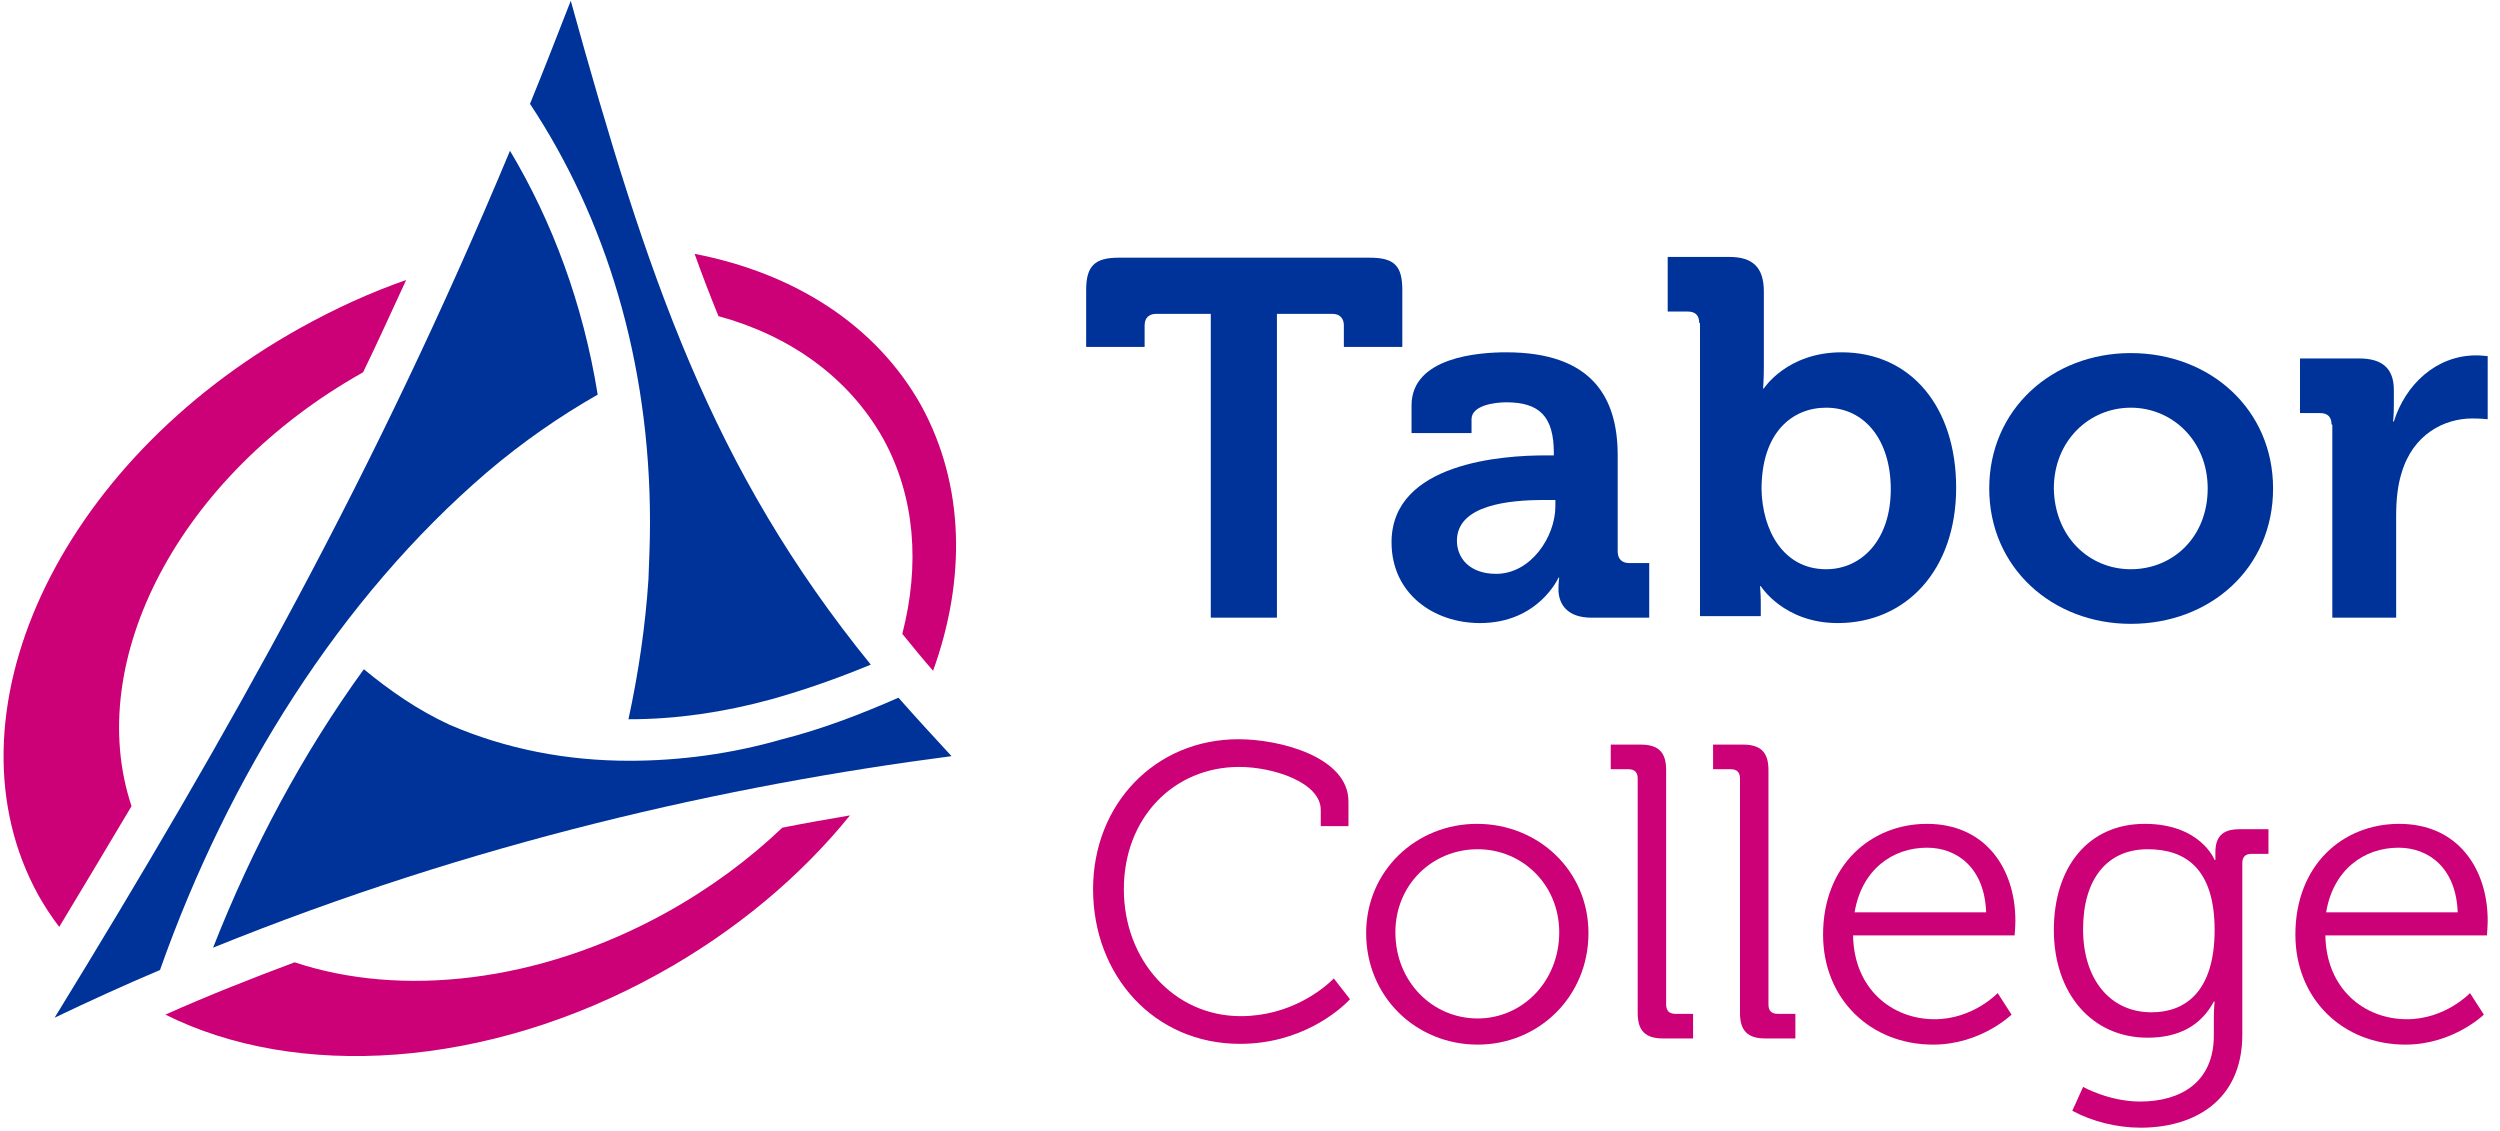 <svg version="1.2" xmlns="http://www.w3.org/2000/svg" viewBox="0 0 325 147" width="325" height="147">
	<title>logo__tabor_college hoorn-svg</title>
	<style>
		.s0 { fill: #003399 } 
		.s1 { fill: #cc0077 } 
	</style>
	<g id="Layer">
		<g id="Layer">
			<path id="Layer" class="s0" d="m157.5 40.8h-7.2c-0.9 0-1.5 0.5-1.5 1.5v2.8h-7.6v-7.4c0-3.1 1.1-4.2 4.2-4.2h32.7c3.2 0 4.2 1.1 4.2 4.2v7.4h-7.6v-2.8c0-0.9-0.5-1.5-1.5-1.5h-7.2v39.5h-8.6v-39.5z"/>
			<path id="Layer" fill-rule="evenodd" class="s0" d="m200.9 59.2h1.1v-0.3c0-4.8-1.9-6.6-6.2-6.6-1.5 0-4.5 0.4-4.5 2.2v1.8h-7.8v-3.6c0-6.3 8.8-6.9 12.3-6.9 11.2 0 14.5 5.9 14.5 13.4v12.5c0 0.9 0.5 1.5 1.5 1.5h2.6v7.1h-7.5c-3.1 0-4.3-1.7-4.3-3.7 0-0.9 0.1-1.5 0.1-1.5h-0.1c0 0-2.6 5.9-10.2 5.9-6 0-11.5-3.8-11.5-10.5 0-10.4 14.6-11.3 20-11.3zm-6.4 15.4c4.5 0 7.7-4.8 7.7-8.8v-0.8h-1.5c-4.4 0-11.3 0.6-11.3 5.3 0 2.2 1.6 4.3 5.1 4.3z"/>
			<path id="Layer" fill-rule="evenodd" class="s0" d="m220.9 42q0-1.5-1.5-1.5h-2.6v-7.1h8c3.1 0 4.5 1.4 4.5 4.5v9.8c0 1.6-0.1 2.8-0.1 2.8h0.1c0 0 3-4.7 10.1-4.7 9.1 0 14.9 7.2 14.9 17.6 0 10.7-6.5 17.6-15.4 17.6-7 0-10-4.8-10-4.8h-0.1c0 0 0.1 0.9 0.1 2.2v1.7h-7.9v-38.1zm16.5 32c4.6 0 8.4-3.8 8.4-10.4 0-6.4-3.4-10.6-8.4-10.6-4.4 0-8.4 3.2-8.4 10.6 0.1 5.3 2.8 10.4 8.4 10.4z"/>
			<path id="Layer" fill-rule="evenodd" class="s0" d="m277 45.9c10.3 0 18.5 7.3 18.5 17.6 0 10.4-8.2 17.6-18.5 17.6-10.2 0-18.4-7.3-18.4-17.6 0-10.3 8.2-17.6 18.4-17.6zm0 28.1c5.5 0 10-4.2 10-10.5 0-6.2-4.6-10.5-10-10.5-5.4 0-10 4.3-10 10.5 0.1 6.3 4.6 10.5 10 10.5z"/>
			<path id="Layer" class="s0" d="m303.1 55.2q0-1.5-1.5-1.5h-2.6v-7.1h7.7c3 0 4.5 1.3 4.5 4.1v2c0 1.3-0.1 2.1-0.1 2.1h0.1c1.5-4.8 5.5-8.6 10.7-8.6 0.7 0 1.5 0.1 1.5 0.1v8.2c0 0-0.9-0.1-2-0.1-3.6 0-7.7 2-9.2 7.1-0.5 1.6-0.7 3.5-0.7 5.5v13.3h-8.3v-25.1z"/>
		</g>
		<g id="Layer">
			<g id="Layer">
				<path id="Layer" class="s0" d="m101.7 96.1c5.1-1.3 10.1-3.2 15.1-5.4 2.2 2.5 4.5 5 6.9 7.6-29.2 3.8-62.2 11.2-96 24.9 5.1-13 11.7-25.3 19.6-36.2 3.4 2.8 7 5.3 11.1 7.2 7.4 3.2 15.3 4.7 23.4 4.7 6.6 0 13.3-0.9 19.9-2.8z"/>
				<path id="Layer" class="s0" d="m84.5 67.9c0-21-5.8-39.6-15.6-54.4 1.8-4.4 3.5-8.8 5.3-13.4 10 36.1 18.3 60.8 39 86.3q-6.5 2.7-12.9 4.5c-6.2 1.7-12.4 2.6-18.4 2.6-0.1 0-0.1 0-0.2 0 1.3-6 2.2-12.1 2.6-18.2 0.1-2.6 0.2-5 0.2-7.4z"/>
				<path id="Layer" class="s0" d="m20.8 126.1c-4.5 1.9-9.1 4-13.7 6.2 23-37.5 41.7-70.8 59.2-112.7 5.5 9.2 9.5 19.9 11.4 31.7-4.9 2.8-9.7 6.1-14.4 10.1-19 16.3-33.6 39.5-42.5 64.7z"/>
			</g>
			<path id="Layer" class="s1" d="m93.4 41.1c-1.1-2.7-2.1-5.3-3.1-8.1 12.9 2.5 23.6 9.2 29.5 19.8 5.6 10.3 5.8 22.5 1.5 34.4-1.4-1.6-2.7-3.2-4-4.8 2.3-8.9 1.7-17.8-2.5-25.4-4.5-8-12.2-13.4-21.4-15.9z"/>
			<path id="Layer" class="s1" d="m17.1 104.8c-3.1 5.2-6.2 10.4-9.4 15.7-1-1.3-1.9-2.7-2.7-4.1-12.8-23.2 2.4-56.2 34.1-73.8 4.5-2.5 9.1-4.6 13.7-6.2-1.9 4.1-3.7 8.1-5.6 12-23.9 13.4-36.4 37.5-30.1 56.4z"/>
			<path id="Layer" class="s1" d="m101.7 107.6c3-0.6 5.9-1.1 8.8-1.6-6.4 7.9-14.8 15-24.9 20.6-22.4 12.4-47.1 13.8-64.1 5.3 5.6-2.5 11.2-4.7 16.8-6.8 13.8 4.6 31.7 2.7 48.2-6.4 5.8-3.2 10.9-7 15.2-11.1z"/>
		</g>
		<g id="Layer">
			<path id="Layer" fill-rule="evenodd" class="s1" d="m192 107.1c8 0 14.5 6.1 14.5 14.2 0 8.3-6.5 14.5-14.4 14.5-8 0-14.5-6.2-14.5-14.5 0-8.1 6.5-14.2 14.4-14.2zm0.1 25.3c5.8 0 10.6-4.8 10.6-11.2 0-6.2-4.8-10.8-10.6-10.8-5.9 0-10.7 4.6-10.7 10.8 0 6.4 4.8 11.2 10.7 11.2z"/>
			<path id="Layer" class="s1" d="m212.9 101.2q0-1.2-1.2-1.2h-2.3v-3.2h3.9c2.3 0 3.3 1 3.3 3.3v30.5q0 1.2 1.2 1.2h2.3v3.2h-3.9c-2.3 0-3.3-1-3.3-3.3z"/>
			<path id="Layer" class="s1" d="m226.2 101.2q0-1.2-1.2-1.2h-2.3v-3.2h3.9c2.3 0 3.3 1 3.3 3.3v30.5q0 1.2 1.2 1.2h2.3v3.2h-3.9c-2.3 0-3.3-1-3.3-3.3z"/>
			<path id="Layer" fill-rule="evenodd" class="s1" d="m250.5 107.1c7.6 0 11.5 5.8 11.5 12.6 0 0.7-0.1 1.9-0.1 1.9h-21c0.1 6.9 5 10.9 10.6 10.9 5 0 8.2-3.4 8.2-3.4l1.8 2.8c0 0-4 3.9-10.2 3.9-8.1 0-14.3-5.9-14.3-14.3 0-9 6.2-14.4 13.5-14.4zm7.7 11.5c-0.2-5.7-3.7-8.4-7.7-8.4-4.5 0-8.5 2.9-9.4 8.4z"/>
			<path id="Layer" fill-rule="evenodd" class="s1" d="m278.8 107.1c7.3 0 9.1 4.7 9.1 4.7h0.1c0 0 0-0.5 0-1 0-2 0.9-3 3.1-3h3.8v3.2h-2.2q-1.2 0-1.2 1.2v22.3c0 8.7-6.4 12.1-13.2 12.1-3.1 0-6.3-0.8-8.9-2.2l1.4-3.1c0 0 3.4 1.9 7.4 1.9 5.3 0 9.6-2.5 9.6-8.6v-2.4c0-1 0.1-2 0.1-2h-0.1c-1.6 3-4.4 4.7-8.6 4.7-7.3 0-12.2-5.8-12.2-14 0-8.2 4.5-13.8 11.8-13.8zm9.1 13.8c0-8-3.8-10.5-8.7-10.5-5.3 0-8.4 3.9-8.4 10.4 0 6.5 3.5 10.8 8.9 10.8 4.4 0 8.2-2.7 8.2-10.7z"/>
			<path id="Layer" fill-rule="evenodd" class="s1" d="m311.9 107.1c7.6 0 11.5 5.8 11.5 12.6 0 0.7-0.1 1.9-0.1 1.9h-21c0.1 6.9 5 10.9 10.6 10.9 5 0 8.2-3.4 8.2-3.4l1.8 2.8c0 0-4 3.9-10.2 3.9-8.1 0-14.3-5.9-14.3-14.3 0-9 6.1-14.4 13.5-14.4zm7.6 11.5c-0.2-5.7-3.7-8.4-7.7-8.4-4.5 0-8.5 2.9-9.4 8.4z"/>
			<path id="Layer" class="s1" d="m175.5 129.9c-1.4 1.5-6.4 5.8-14.3 5.8-11.2 0-19.1-8.9-19.1-20.1 0-11.1 8.1-19.5 18.9-19.5 5.4 0 14.3 2.3 14.3 8.1v3.2h-3.6v-2.1c0-3.6-6.2-5.6-10.6-5.6-8.5 0-15 6.6-15 15.9 0 9.2 6.5 16.5 15.2 16.5 6.5 0 10.8-3.6 12.1-4.9z"/>
		</g>
	</g>
</svg>